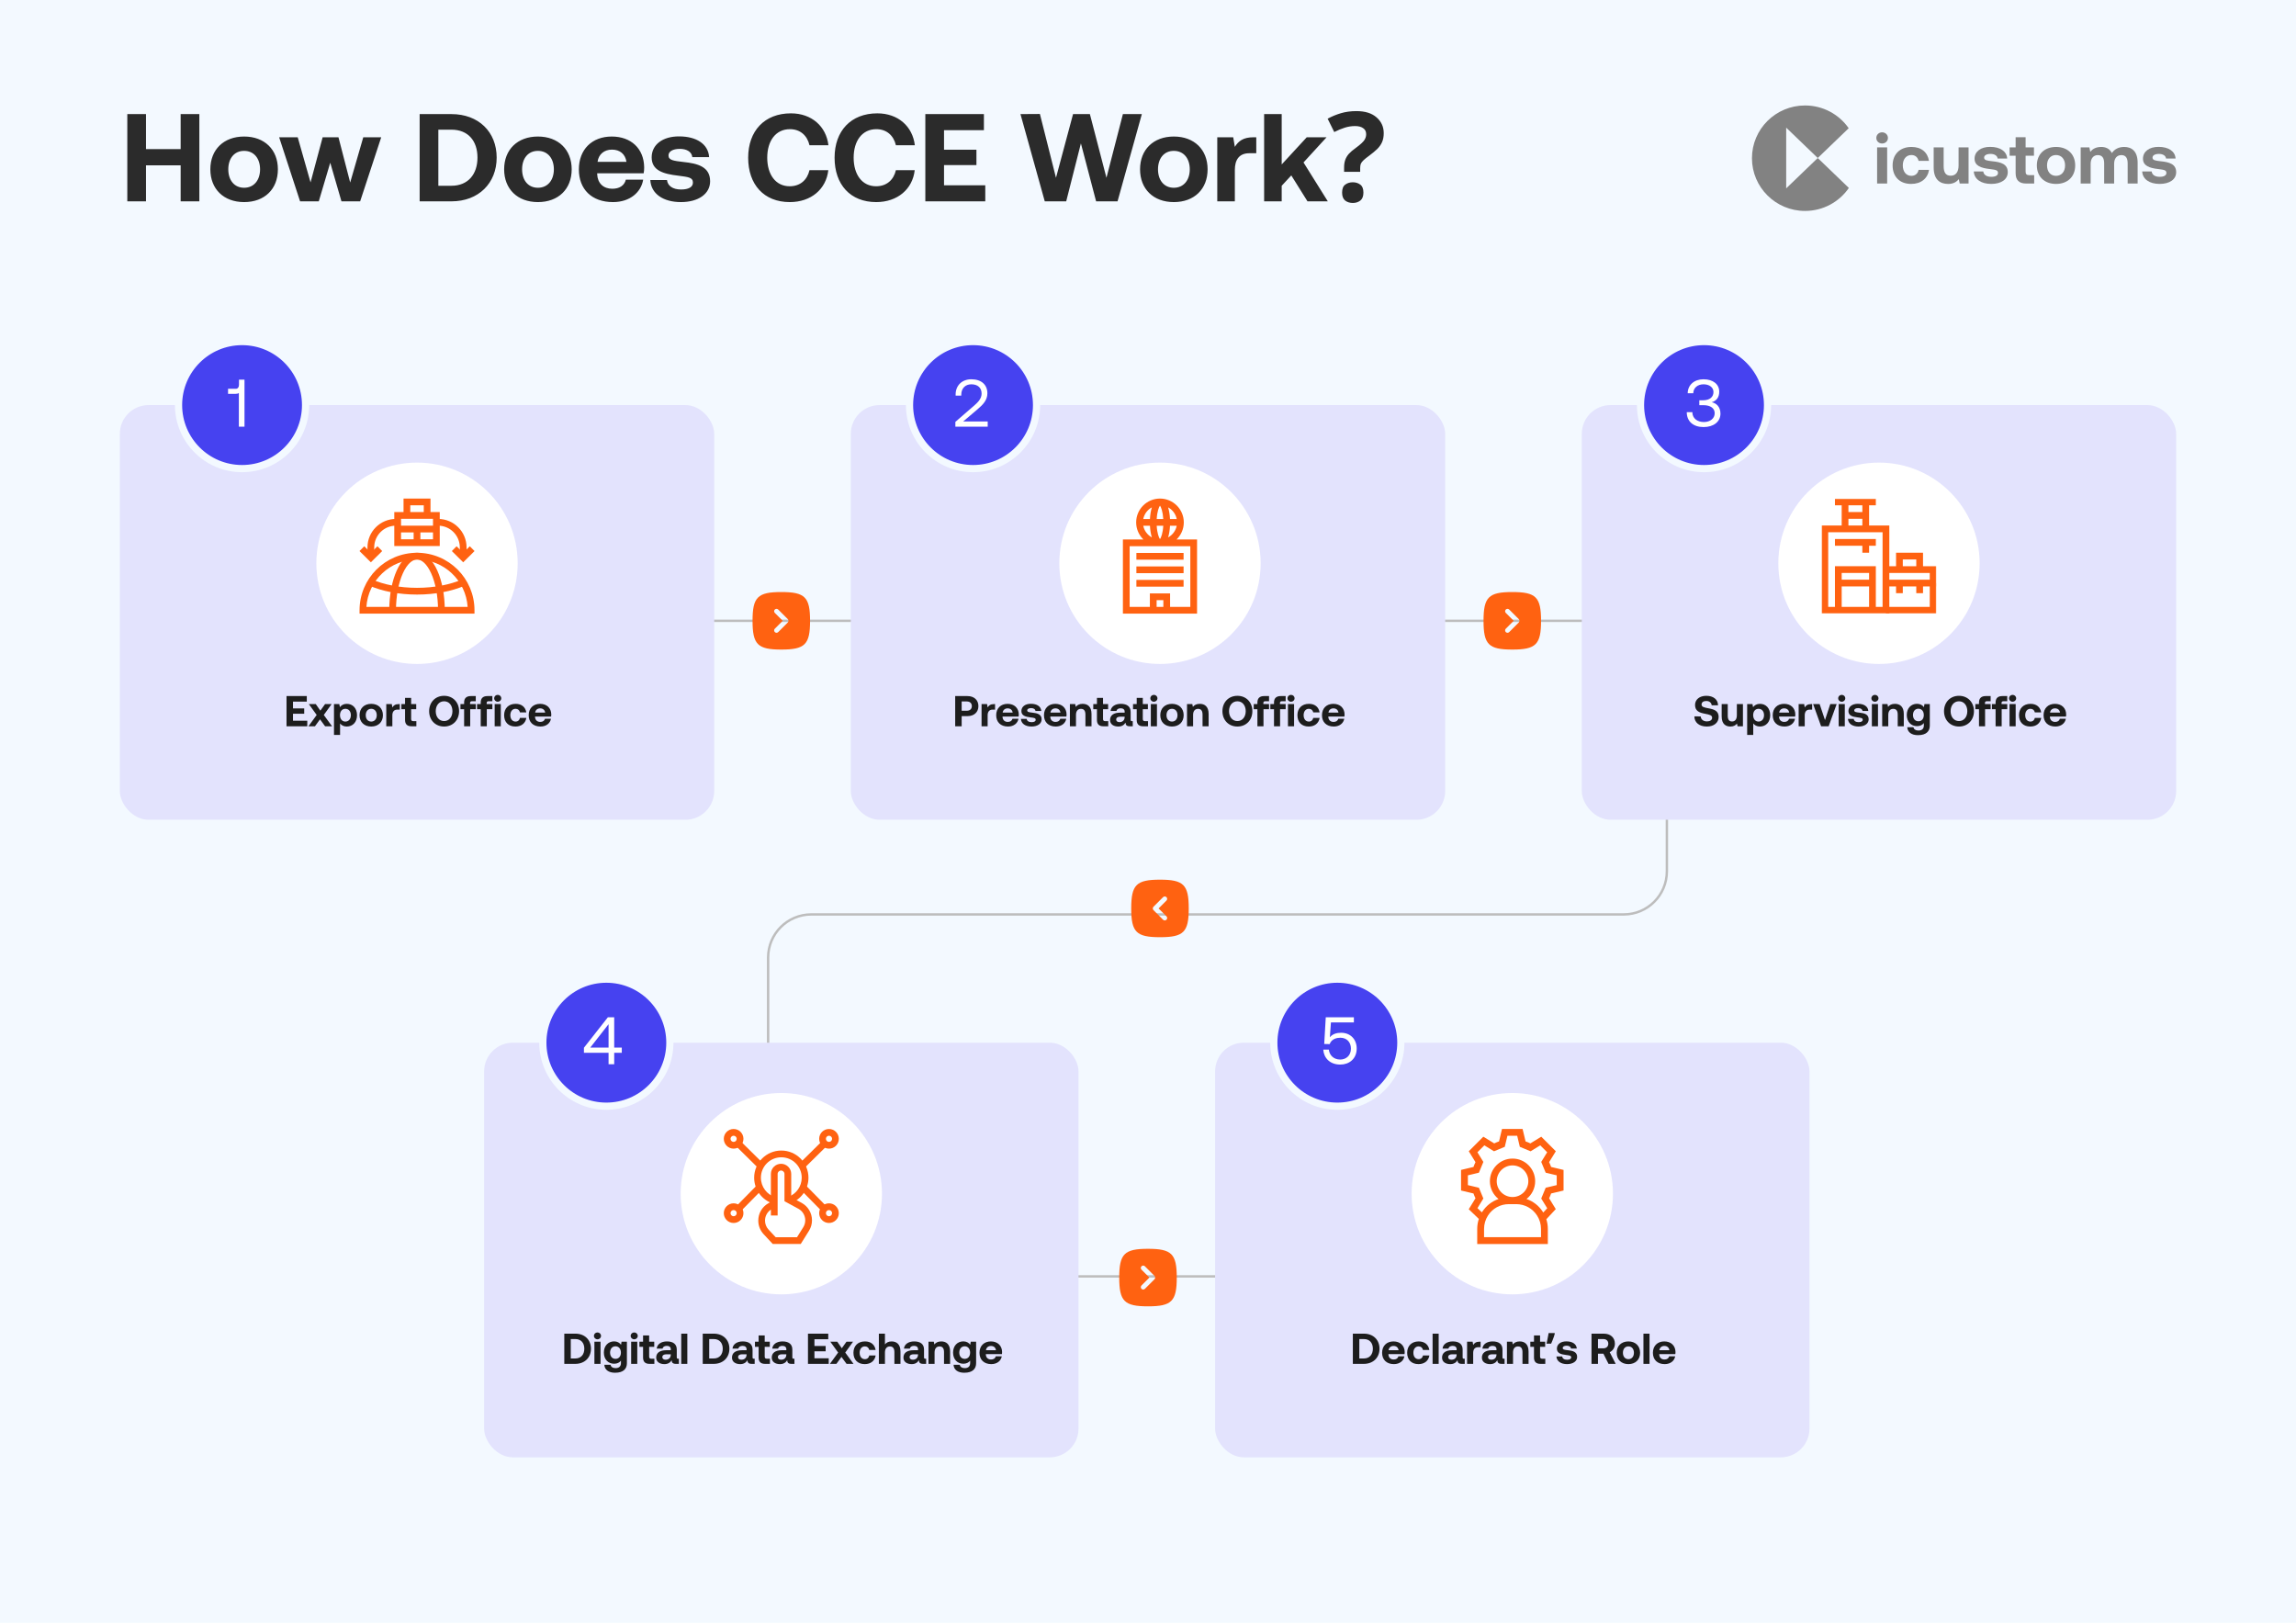 <svg xmlns="http://www.w3.org/2000/svg" width="958" height="677" viewBox="0 0 958 677" fill="none"><rect width="958" height="677" fill="#F3F9FF"></rect><path d="M252 259H677.5C687.441 259 695.5 267.059 695.5 277V363.5C695.5 373.441 687.441 381.5 677.5 381.5H338.5C328.559 381.5 320.5 389.559 320.5 399.5V514.5C320.5 524.441 328.559 532.5 338.5 532.5H628.5" stroke="#BDBDBD"></path><rect x="50" y="169" width="248" height="173" rx="12" fill="#E3E3FD"></rect><circle cx="174" cy="235" r="42" fill="white"></circle><rect x="355" y="169" width="248" height="173" rx="12" fill="#E3E3FD"></rect><circle cx="484" cy="235" r="42" fill="white"></circle><path d="M490.92 225.062C492.78 223.256 493.938 220.729 493.938 217.938C493.938 212.458 489.48 208 484 208C478.52 208 474.062 212.458 474.062 217.938C474.062 220.729 475.22 223.256 477.08 225.062H468.531V256H499.469V225.062H490.92ZM490.985 216.531H488.183C488.094 214.781 487.835 213.085 487.393 211.673C489.218 212.666 490.563 214.434 490.985 216.531ZM488.183 219.344H490.985C490.563 221.441 489.218 223.209 487.393 224.202C487.835 222.79 488.094 221.094 488.183 219.344ZM484 210.948C484.457 211.542 485.19 213.441 485.367 216.531H482.633C482.81 213.441 483.543 211.542 484 210.948ZM485.367 219.344C485.19 222.434 484.457 224.333 484 224.927C483.543 224.333 482.81 222.434 482.633 219.344H485.367ZM480.607 211.673C480.165 213.085 479.906 214.781 479.817 216.531H477.015C477.437 214.434 478.782 212.666 480.607 211.673ZM477.015 219.344H479.817C479.906 221.094 480.165 222.79 480.607 224.202C478.782 223.209 477.437 221.441 477.015 219.344ZM485.406 253.188H482.594V250.375H485.406V253.188ZM496.656 253.188H488.219V247.562H479.781V253.188H471.344V227.875H496.656V253.188Z" fill="#FF6211"></path><path d="M493.844 241.938H474.156V244.75H493.844V241.938Z" fill="#FF6211"></path><path d="M493.844 236.312H474.156V239.125H493.844V236.312Z" fill="#FF6211"></path><path d="M493.844 230.688H474.156V233.5H493.844V230.688Z" fill="#FF6211"></path><rect x="660" y="169" width="248" height="173" rx="12" fill="#E3E3FD"></rect><rect x="202" y="435" width="248" height="173" rx="12" fill="#E3E3FD"></rect><rect x="507" y="435" width="248" height="173" rx="12" fill="#E3E3FD"></rect><path d="M53.12 84V47.6H60.92V62.212H75.376V47.6H83.176V84H75.376V68.972H60.92V84H53.12ZM101.858 84.312C93.33 84.312 87.766 78.852 87.766 70.636C87.766 62.42 93.33 56.96 101.858 56.96C110.386 56.96 115.95 62.42 115.95 70.636C115.95 78.904 110.386 84.312 101.858 84.312ZM101.858 78.332C105.966 78.332 108.514 75.16 108.514 70.636C108.514 66.112 105.966 62.94 101.858 62.94C97.75 62.94 95.254 66.112 95.254 70.636C95.254 75.16 97.75 78.332 101.858 78.332ZM125.209 84L116.473 57.272H124.221L129.577 76.096L134.621 57.272H141.225L146.113 76.148L151.573 57.272H159.061L150.273 84H142.473L137.793 67.88L133.009 84H125.209ZM188.357 84H175.097V47.6H188.357C199.693 47.6 207.233 55.036 207.233 65.748C207.233 76.408 199.693 84 188.357 84ZM182.897 54.1V77.5H188.357C195.325 77.5 199.225 72.664 199.225 65.748C199.225 58.78 195.325 54.1 188.357 54.1H182.897ZM224.444 84.312C215.916 84.312 210.352 78.852 210.352 70.636C210.352 62.42 215.916 56.96 224.444 56.96C232.972 56.96 238.536 62.42 238.536 70.636C238.536 78.904 232.972 84.312 224.444 84.312ZM224.444 78.332C228.552 78.332 231.1 75.16 231.1 70.636C231.1 66.112 228.552 62.94 224.444 62.94C220.336 62.94 217.84 66.112 217.84 70.636C217.84 75.16 220.336 78.332 224.444 78.332ZM255.779 84.312C246.887 84.312 241.531 78.956 241.531 70.688C241.531 62.368 246.991 56.96 255.259 56.96C263.267 56.96 268.675 61.952 268.779 69.804C268.779 70.584 268.727 71.468 268.571 72.3H249.175V72.664C249.331 76.46 251.775 78.748 255.467 78.748C258.431 78.748 260.511 77.448 261.135 74.952H268.363C267.531 80.152 262.903 84.312 255.779 84.312ZM249.331 67.516H261.395C260.875 64.24 258.639 62.42 255.311 62.42C252.139 62.42 249.747 64.344 249.331 67.516ZM271.335 75.108H278.303C278.563 77.448 280.591 79.06 284.179 79.06C287.247 79.06 289.119 78.072 289.119 76.2C289.119 74.016 287.299 73.86 282.983 73.288C276.743 72.56 271.907 71.156 271.907 65.644C271.907 60.34 276.535 56.856 283.399 56.908C290.575 56.908 295.515 60.08 295.879 65.54H288.859C288.651 63.408 286.623 62.108 283.659 62.108C280.799 62.108 278.927 63.148 278.927 64.864C278.927 66.892 281.215 67.1 285.063 67.568C291.199 68.192 296.295 69.596 296.295 75.628C296.295 80.932 291.303 84.312 284.127 84.312C276.691 84.312 271.647 80.828 271.335 75.108ZM329.54 84.312C318.724 84.312 312.172 76.98 312.172 65.8C312.172 54.62 318.984 47.288 330.008 47.288C338.64 47.288 344.724 52.696 345.66 60.6H337.756C336.82 56.544 333.908 53.892 329.592 53.892C323.664 53.892 320.128 58.78 320.128 65.8C320.128 72.768 323.612 77.708 329.488 77.708C333.908 77.708 336.82 75.056 337.756 71H345.608C344.724 78.904 338.432 84.312 329.54 84.312ZM365.595 84.312C354.779 84.312 348.227 76.98 348.227 65.8C348.227 54.62 355.039 47.288 366.063 47.288C374.695 47.288 380.779 52.696 381.715 60.6H373.811C372.875 56.544 369.963 53.892 365.647 53.892C359.719 53.892 356.183 58.78 356.183 65.8C356.183 72.768 359.667 77.708 365.543 77.708C369.963 77.708 372.875 75.056 373.811 71H381.663C380.779 78.904 374.487 84.312 365.595 84.312ZM386.093 84V47.6H410.533V54.308H393.893V62.472H407.413V68.868H393.893V77.292H411.105V84H386.093ZM435.926 84L425.786 47.6L433.898 47.548L440.606 74.172L447.73 47.6H454.75L461.666 74.172L468.53 47.6H476.434L466.294 84H457.35L451.006 59.82L444.87 84H435.926ZM489.776 84.312C481.248 84.312 475.684 78.852 475.684 70.636C475.684 62.42 481.248 56.96 489.776 56.96C498.304 56.96 503.868 62.42 503.868 70.636C503.868 78.904 498.304 84.312 489.776 84.312ZM489.776 78.332C493.884 78.332 496.432 75.16 496.432 70.636C496.432 66.112 493.884 62.94 489.776 62.94C485.668 62.94 483.172 66.112 483.172 70.636C483.172 75.16 485.668 78.332 489.776 78.332ZM522.931 57.272H524.179V63.928H521.267C516.899 63.928 515.235 66.84 515.235 70.896V84H507.903V57.272H514.559L515.235 61.276C516.691 58.884 518.771 57.272 522.931 57.272ZM527.454 84V47.6H534.786V68.608L545.238 57.272H553.506L543.886 67.776L554.026 84H545.55L538.79 73.184L534.786 77.5V84H527.454ZM560.821 69.804C560.821 68.66 560.977 67.637 561.289 66.736C561.601 65.835 562.103 64.985 562.797 64.188C563.525 63.391 564.478 62.576 565.657 61.744C566.697 60.981 567.529 60.305 568.153 59.716C568.811 59.127 569.279 58.537 569.557 57.948C569.869 57.359 570.025 56.7 570.025 55.972C570.025 54.863 569.609 54.031 568.777 53.476C567.979 52.887 566.853 52.592 565.397 52.592C563.941 52.592 562.502 52.817 561.081 53.268C559.659 53.719 558.203 54.325 556.713 55.088L553.957 49.524C555.655 48.588 557.493 47.825 559.469 47.236C561.445 46.647 563.611 46.352 565.969 46.352C569.574 46.352 572.365 47.219 574.341 48.952C576.351 50.685 577.357 52.887 577.357 55.556C577.357 56.977 577.131 58.208 576.681 59.248C576.23 60.288 575.554 61.259 574.653 62.16C573.751 63.027 572.625 63.963 571.273 64.968C570.267 65.696 569.487 66.32 568.933 66.84C568.378 67.36 567.997 67.863 567.789 68.348C567.615 68.833 567.529 69.44 567.529 70.168V71.676H560.821V69.804ZM559.989 80.36C559.989 78.765 560.422 77.656 561.289 77.032C562.155 76.373 563.213 76.044 564.461 76.044C565.674 76.044 566.714 76.373 567.581 77.032C568.447 77.656 568.881 78.765 568.881 80.36C568.881 81.885 568.447 82.995 567.581 83.688C566.714 84.347 565.674 84.676 564.461 84.676C563.213 84.676 562.155 84.347 561.289 83.688C560.422 82.995 559.989 81.885 559.989 80.36Z" fill="#2B2B2B"></path><path d="M119.55 303V290.4H128.01V292.722H122.25V295.548H126.93V297.762H122.25V300.678H128.208V303H119.55ZM128.699 303L132.137 298.284L128.861 293.748H131.759L133.667 296.484L135.629 293.748H138.365L135.107 298.284L138.545 303H135.647L133.523 300.102L131.417 303H128.699ZM144.666 293.64C147.168 293.622 148.968 295.476 148.968 298.392C148.968 301.272 147.168 303.108 144.684 303.108C143.406 303.108 142.488 302.586 141.894 301.83V306.6H139.356V293.748H141.57L141.822 295.026C142.416 294.234 143.352 293.64 144.666 293.64ZM144.108 301.038C145.494 301.038 146.394 299.94 146.394 298.356C146.394 296.79 145.494 295.71 144.108 295.71C142.722 295.71 141.858 296.79 141.858 298.356C141.858 299.94 142.722 301.038 144.108 301.038ZM154.895 303.108C151.943 303.108 150.017 301.218 150.017 298.374C150.017 295.53 151.943 293.64 154.895 293.64C157.847 293.64 159.773 295.53 159.773 298.374C159.773 301.236 157.847 303.108 154.895 303.108ZM154.895 301.038C156.317 301.038 157.199 299.94 157.199 298.374C157.199 296.808 156.317 295.71 154.895 295.71C153.473 295.71 152.609 296.808 152.609 298.374C152.609 299.94 153.473 301.038 154.895 301.038ZM166.372 293.748H166.804V296.052H165.796C164.284 296.052 163.708 297.06 163.708 298.464V303H161.17V293.748H163.474L163.708 295.134C164.212 294.306 164.932 293.748 166.372 293.748ZM169.008 300.354V295.89H167.478V293.748H169.008V291.156H171.546V293.748H173.67V295.89H171.546V299.94C171.546 300.588 171.798 300.858 172.464 300.858H173.724V303H171.654C169.89 303 169.008 302.118 169.008 300.354ZM191.549 296.7C191.549 300.372 189.011 303.108 185.303 303.108C181.595 303.108 179.057 300.372 179.057 296.7C179.057 293.028 181.595 290.292 185.303 290.292C189.011 290.292 191.549 293.028 191.549 296.7ZM181.811 296.7C181.811 299.076 183.179 300.822 185.303 300.822C187.409 300.822 188.777 299.076 188.777 296.7C188.777 294.324 187.409 292.578 185.303 292.578C183.179 292.578 181.811 294.324 181.811 296.7ZM192.122 295.89V293.748H193.652V293.064C193.652 291.354 194.57 290.4 196.442 290.4H198.512V292.56H196.892C196.388 292.56 196.136 292.794 196.136 293.316V293.748H198.512V295.89H196.19V303H193.652V295.89H192.122ZM199.048 295.89V293.748H200.578V293.064C200.578 291.354 201.496 290.4 203.368 290.4H205.438V292.56H203.818C203.314 292.56 203.062 292.794 203.062 293.316V293.748H205.438V295.89H203.116V303H200.578V295.89H199.048ZM207.677 292.758C206.849 292.758 206.201 292.146 206.201 291.336C206.201 290.508 206.849 289.896 207.677 289.896C208.505 289.896 209.153 290.508 209.153 291.336C209.153 292.146 208.505 292.758 207.677 292.758ZM206.399 303V293.748H208.955V303H206.399ZM215.061 303.108C212.127 303.108 210.345 301.29 210.345 298.374C210.345 295.512 212.217 293.64 215.151 293.64C217.671 293.64 219.237 295.008 219.597 297.204H216.951C216.735 296.286 216.105 295.71 215.115 295.71C213.783 295.71 212.937 296.808 212.937 298.374C212.937 299.958 213.783 301.038 215.115 301.038C216.105 301.038 216.771 300.444 216.951 299.508H219.615C219.255 301.722 217.581 303.108 215.061 303.108ZM225.525 303.108C222.447 303.108 220.593 301.254 220.593 298.392C220.593 295.512 222.483 293.64 225.345 293.64C228.117 293.64 229.989 295.368 230.025 298.086C230.025 298.356 230.007 298.662 229.953 298.95H223.239V299.076C223.293 300.39 224.139 301.182 225.417 301.182C226.443 301.182 227.163 300.732 227.379 299.868H229.881C229.593 301.668 227.991 303.108 225.525 303.108ZM223.293 297.294H227.469C227.289 296.16 226.515 295.53 225.363 295.53C224.265 295.53 223.437 296.196 223.293 297.294Z" fill="#1D1D1D"></path><path d="M398.552 303V290.4H403.682C406.418 290.4 408.236 292.038 408.236 294.594C408.236 297.132 406.418 298.77 403.682 298.77H401.252V303H398.552ZM403.43 292.65H401.252V296.52H403.43C404.69 296.52 405.5 295.782 405.5 294.594C405.5 293.388 404.69 292.65 403.43 292.65ZM414.753 293.748H415.185V296.052H414.177C412.665 296.052 412.089 297.06 412.089 298.464V303H409.551V293.748H411.855L412.089 295.134C412.593 294.306 413.313 293.748 414.753 293.748ZM420.592 303.108C417.514 303.108 415.66 301.254 415.66 298.392C415.66 295.512 417.55 293.64 420.412 293.64C423.184 293.64 425.056 295.368 425.092 298.086C425.092 298.356 425.074 298.662 425.02 298.95H418.306V299.076C418.36 300.39 419.206 301.182 420.484 301.182C421.51 301.182 422.23 300.732 422.446 299.868H424.948C424.66 301.668 423.058 303.108 420.592 303.108ZM418.36 297.294H422.536C422.356 296.16 421.582 295.53 420.43 295.53C419.332 295.53 418.504 296.196 418.36 297.294ZM425.976 299.922H428.388C428.478 300.732 429.18 301.29 430.422 301.29C431.484 301.29 432.132 300.948 432.132 300.3C432.132 299.544 431.502 299.49 430.008 299.292C427.848 299.04 426.174 298.554 426.174 296.646C426.174 294.81 427.776 293.604 430.152 293.622C432.636 293.622 434.346 294.72 434.472 296.61H432.042C431.97 295.872 431.268 295.422 430.242 295.422C429.252 295.422 428.604 295.782 428.604 296.376C428.604 297.078 429.396 297.15 430.728 297.312C432.852 297.528 434.616 298.014 434.616 300.102C434.616 301.938 432.888 303.108 430.404 303.108C427.83 303.108 426.084 301.902 425.976 299.922ZM440.525 303.108C437.447 303.108 435.593 301.254 435.593 298.392C435.593 295.512 437.483 293.64 440.345 293.64C443.117 293.64 444.989 295.368 445.025 298.086C445.025 298.356 445.007 298.662 444.953 298.95H438.239V299.076C438.293 300.39 439.139 301.182 440.417 301.182C441.443 301.182 442.163 300.732 442.379 299.868H444.881C444.593 301.668 442.991 303.108 440.525 303.108ZM438.293 297.294H442.469C442.289 296.16 441.515 295.53 440.363 295.53C439.265 295.53 438.437 296.196 438.293 297.294ZM451.722 293.64C453.72 293.64 455.43 294.702 455.43 297.87V303H452.892V298.122C452.892 296.556 452.298 295.728 451.02 295.728C449.706 295.728 448.95 296.664 448.95 298.266V303H446.412V293.748H448.626L448.86 294.9C449.454 294.18 450.3 293.64 451.722 293.64ZM457.695 300.354V295.89H456.165V293.748H457.695V291.156H460.233V293.748H462.357V295.89H460.233V299.94C460.233 300.588 460.485 300.858 461.151 300.858H462.411V303H460.341C458.577 303 457.695 302.118 457.695 300.354ZM472.353 300.858H472.641V303H471.345C470.031 303 469.617 302.37 469.635 301.488C468.987 302.514 468.051 303.108 466.611 303.108C464.613 303.108 463.173 302.154 463.173 300.39C463.173 298.428 464.649 297.312 467.421 297.312H469.257V296.862C469.257 296.034 468.663 295.494 467.601 295.494C466.611 295.494 465.945 295.944 465.837 296.628H463.389C463.569 294.828 465.225 293.64 467.673 293.64C470.265 293.64 471.759 294.792 471.759 297.006V300.282C471.759 300.768 471.957 300.858 472.353 300.858ZM469.257 299.184V299.004H467.403C466.341 299.004 465.729 299.436 465.729 300.21C465.729 300.858 466.251 301.272 467.097 301.272C468.429 301.272 469.239 300.444 469.257 299.184ZM474.289 300.354V295.89H472.759V293.748H474.289V291.156H476.827V293.748H478.951V295.89H476.827V299.94C476.827 300.588 477.079 300.858 477.745 300.858H479.005V303H476.935C475.171 303 474.289 302.118 474.289 300.354ZM481.458 292.758C480.63 292.758 479.982 292.146 479.982 291.336C479.982 290.508 480.63 289.896 481.458 289.896C482.286 289.896 482.934 290.508 482.934 291.336C482.934 292.146 482.286 292.758 481.458 292.758ZM480.18 303V293.748H482.736V303H480.18ZM489.004 303.108C486.052 303.108 484.126 301.218 484.126 298.374C484.126 295.53 486.052 293.64 489.004 293.64C491.956 293.64 493.882 295.53 493.882 298.374C493.882 301.236 491.956 303.108 489.004 303.108ZM489.004 301.038C490.426 301.038 491.308 299.94 491.308 298.374C491.308 296.808 490.426 295.71 489.004 295.71C487.582 295.71 486.718 296.808 486.718 298.374C486.718 299.94 487.582 301.038 489.004 301.038ZM500.589 293.64C502.587 293.64 504.297 294.702 504.297 297.87V303H501.759V298.122C501.759 296.556 501.165 295.728 499.887 295.728C498.573 295.728 497.817 296.664 497.817 298.266V303H495.279V293.748H497.493L497.727 294.9C498.321 294.18 499.167 293.64 500.589 293.64ZM522.547 296.7C522.547 300.372 520.009 303.108 516.301 303.108C512.593 303.108 510.055 300.372 510.055 296.7C510.055 293.028 512.593 290.292 516.301 290.292C520.009 290.292 522.547 293.028 522.547 296.7ZM512.809 296.7C512.809 299.076 514.177 300.822 516.301 300.822C518.407 300.822 519.775 299.076 519.775 296.7C519.775 294.324 518.407 292.578 516.301 292.578C514.177 292.578 512.809 294.324 512.809 296.7ZM523.121 295.89V293.748H524.651V293.064C524.651 291.354 525.569 290.4 527.441 290.4H529.511V292.56H527.891C527.387 292.56 527.135 292.794 527.135 293.316V293.748H529.511V295.89H527.189V303H524.651V295.89H523.121ZM530.046 295.89V293.748H531.576V293.064C531.576 291.354 532.494 290.4 534.366 290.4H536.436V292.56H534.816C534.312 292.56 534.06 292.794 534.06 293.316V293.748H536.436V295.89H534.114V303H531.576V295.89H530.046ZM538.675 292.758C537.847 292.758 537.199 292.146 537.199 291.336C537.199 290.508 537.847 289.896 538.675 289.896C539.503 289.896 540.151 290.508 540.151 291.336C540.151 292.146 539.503 292.758 538.675 292.758ZM537.397 303V293.748H539.953V303H537.397ZM546.059 303.108C543.125 303.108 541.343 301.29 541.343 298.374C541.343 295.512 543.215 293.64 546.149 293.64C548.669 293.64 550.235 295.008 550.595 297.204H547.949C547.733 296.286 547.103 295.71 546.113 295.71C544.781 295.71 543.935 296.808 543.935 298.374C543.935 299.958 544.781 301.038 546.113 301.038C547.103 301.038 547.769 300.444 547.949 299.508H550.613C550.253 301.722 548.579 303.108 546.059 303.108ZM556.523 303.108C553.445 303.108 551.591 301.254 551.591 298.392C551.591 295.512 553.481 293.64 556.343 293.64C559.115 293.64 560.987 295.368 561.023 298.086C561.023 298.356 561.005 298.662 560.951 298.95H554.237V299.076C554.291 300.39 555.137 301.182 556.415 301.182C557.441 301.182 558.161 300.732 558.377 299.868H560.879C560.591 301.668 558.989 303.108 556.523 303.108ZM554.291 297.294H558.467C558.287 296.16 557.513 295.53 556.361 295.53C555.263 295.53 554.435 296.196 554.291 297.294Z" fill="#1D1D1D"></path><path d="M706.968 298.86L709.614 298.896C709.704 300.12 710.676 300.966 712.224 300.966C713.466 300.966 714.384 300.426 714.384 299.436C714.384 298.374 713.358 298.158 711.252 297.744C709.128 297.348 707.256 296.664 707.256 294.108C707.256 291.876 709.11 290.292 711.954 290.292C714.924 290.292 716.814 291.84 716.85 294.252H714.204C714.078 293.19 713.268 292.452 711.954 292.452C710.802 292.452 709.974 292.938 709.974 293.91C709.974 294.936 710.964 295.152 713.052 295.548C715.212 295.944 717.12 296.592 717.102 299.13C717.084 301.488 715.14 303.108 712.188 303.108C708.984 303.108 706.986 301.416 706.968 298.86ZM724.698 298.374V293.748H727.236V303H724.986L724.752 301.884C724.158 302.604 723.348 303.108 722.034 303.108C720.126 303.108 718.362 302.154 718.362 298.878V293.748H720.9V298.536C720.9 300.192 721.44 301.002 722.7 301.002C723.96 301.002 724.698 300.084 724.698 298.374ZM734.31 293.64C736.812 293.622 738.612 295.476 738.612 298.392C738.612 301.272 736.812 303.108 734.328 303.108C733.05 303.108 732.132 302.586 731.538 301.83V306.6H729V293.748H731.214L731.466 295.026C732.06 294.234 732.996 293.64 734.31 293.64ZM733.752 301.038C735.138 301.038 736.038 299.94 736.038 298.356C736.038 296.79 735.138 295.71 733.752 295.71C732.366 295.71 731.502 296.79 731.502 298.356C731.502 299.94 732.366 301.038 733.752 301.038ZM744.594 303.108C741.516 303.108 739.662 301.254 739.662 298.392C739.662 295.512 741.552 293.64 744.414 293.64C747.186 293.64 749.058 295.368 749.094 298.086C749.094 298.356 749.076 298.662 749.022 298.95H742.308V299.076C742.362 300.39 743.208 301.182 744.486 301.182C745.512 301.182 746.232 300.732 746.448 299.868H748.95C748.662 301.668 747.06 303.108 744.594 303.108ZM742.362 297.294H746.538C746.358 296.16 745.584 295.53 744.432 295.53C743.334 295.53 742.506 296.196 742.362 297.294ZM755.683 293.748H756.115V296.052H755.107C753.595 296.052 753.019 297.06 753.019 298.464V303H750.481V293.748H752.785L753.019 295.134C753.523 294.306 754.243 293.748 755.683 293.748ZM759.854 303L756.524 293.748H759.242L761.474 300.408L763.67 293.748H766.334L763.004 303H759.854ZM768.458 292.758C767.63 292.758 766.982 292.146 766.982 291.336C766.982 290.508 767.63 289.896 768.458 289.896C769.286 289.896 769.934 290.508 769.934 291.336C769.934 292.146 769.286 292.758 768.458 292.758ZM767.18 303V293.748H769.736V303H767.18ZM771.054 299.922H773.466C773.556 300.732 774.258 301.29 775.5 301.29C776.562 301.29 777.21 300.948 777.21 300.3C777.21 299.544 776.58 299.49 775.086 299.292C772.926 299.04 771.252 298.554 771.252 296.646C771.252 294.81 772.854 293.604 775.23 293.622C777.714 293.622 779.424 294.72 779.55 296.61H777.12C777.048 295.872 776.346 295.422 775.32 295.422C774.33 295.422 773.682 295.782 773.682 296.376C773.682 297.078 774.474 297.15 775.806 297.312C777.93 297.528 779.694 298.014 779.694 300.102C779.694 301.938 777.966 303.108 775.482 303.108C772.908 303.108 771.162 301.902 771.054 299.922ZM782.309 292.758C781.481 292.758 780.833 292.146 780.833 291.336C780.833 290.508 781.481 289.896 782.309 289.896C783.137 289.896 783.785 290.508 783.785 291.336C783.785 292.146 783.137 292.758 782.309 292.758ZM781.031 303V293.748H783.587V303H781.031ZM790.648 293.64C792.646 293.64 794.356 294.702 794.356 297.87V303H791.818V298.122C791.818 296.556 791.224 295.728 789.946 295.728C788.632 295.728 787.876 296.664 787.876 298.266V303H785.338V293.748H787.552L787.786 294.9C788.38 294.18 789.226 293.64 790.648 293.64ZM802.759 295.026L802.975 293.748H805.207V302.73C805.207 305.016 803.803 306.708 800.257 306.708C797.683 306.708 795.919 305.538 795.793 303.396H798.349C798.583 304.278 799.285 304.782 800.455 304.782C801.877 304.782 802.723 304.08 802.723 302.64V301.668C802.111 302.442 801.193 302.946 799.897 302.946C797.413 302.964 795.595 301.146 795.595 298.284C795.595 295.458 797.413 293.622 799.879 293.622C801.211 293.622 802.147 294.216 802.759 295.026ZM800.455 300.912C801.841 300.912 802.705 299.85 802.705 298.32C802.705 296.772 801.841 295.674 800.455 295.674C799.069 295.674 798.187 296.754 798.187 298.302C798.187 299.85 799.069 300.912 800.455 300.912ZM823.628 296.7C823.628 300.372 821.09 303.108 817.382 303.108C813.674 303.108 811.136 300.372 811.136 296.7C811.136 293.028 813.674 290.292 817.382 290.292C821.09 290.292 823.628 293.028 823.628 296.7ZM813.89 296.7C813.89 299.076 815.258 300.822 817.382 300.822C819.488 300.822 820.856 299.076 820.856 296.7C820.856 294.324 819.488 292.578 817.382 292.578C815.258 292.578 813.89 294.324 813.89 296.7ZM824.201 295.89V293.748H825.731V293.064C825.731 291.354 826.649 290.4 828.521 290.4H830.591V292.56H828.971C828.467 292.56 828.215 292.794 828.215 293.316V293.748H830.591V295.89H828.269V303H825.731V295.89H824.201ZM831.126 295.89V293.748H832.656V293.064C832.656 291.354 833.574 290.4 835.446 290.4H837.516V292.56H835.896C835.392 292.56 835.14 292.794 835.14 293.316V293.748H837.516V295.89H835.194V303H832.656V295.89H831.126ZM839.755 292.758C838.927 292.758 838.279 292.146 838.279 291.336C838.279 290.508 838.927 289.896 839.755 289.896C840.583 289.896 841.231 290.508 841.231 291.336C841.231 292.146 840.583 292.758 839.755 292.758ZM838.477 303V293.748H841.033V303H838.477ZM847.139 303.108C844.205 303.108 842.423 301.29 842.423 298.374C842.423 295.512 844.295 293.64 847.229 293.64C849.749 293.64 851.315 295.008 851.675 297.204H849.029C848.813 296.286 848.183 295.71 847.193 295.71C845.861 295.71 845.015 296.808 845.015 298.374C845.015 299.958 845.861 301.038 847.193 301.038C848.183 301.038 848.849 300.444 849.029 299.508H851.693C851.333 301.722 849.659 303.108 847.139 303.108ZM857.603 303.108C854.525 303.108 852.671 301.254 852.671 298.392C852.671 295.512 854.561 293.64 857.423 293.64C860.195 293.64 862.067 295.368 862.103 298.086C862.103 298.356 862.085 298.662 862.031 298.95H855.317V299.076C855.371 300.39 856.217 301.182 857.495 301.182C858.521 301.182 859.241 300.732 859.457 299.868H861.959C861.671 301.668 860.069 303.108 857.603 303.108ZM855.371 297.294H859.547C859.367 296.16 858.593 295.53 857.441 295.53C856.343 295.53 855.515 296.196 855.371 297.294Z" fill="#1D1D1D"></path><path d="M240.043 569H235.453V556.4H240.043C243.967 556.4 246.577 558.974 246.577 562.682C246.577 566.372 243.967 569 240.043 569ZM238.153 558.65V566.75H240.043C242.455 566.75 243.805 565.076 243.805 562.682C243.805 560.27 242.455 558.65 240.043 558.65H238.153ZM249.295 558.758C248.467 558.758 247.819 558.146 247.819 557.336C247.819 556.508 248.467 555.896 249.295 555.896C250.123 555.896 250.771 556.508 250.771 557.336C250.771 558.146 250.123 558.758 249.295 558.758ZM248.017 569V559.748H250.573V569H248.017ZM259.127 561.026L259.343 559.748H261.575V568.73C261.575 571.016 260.171 572.708 256.625 572.708C254.051 572.708 252.287 571.538 252.161 569.396H254.717C254.951 570.278 255.653 570.782 256.823 570.782C258.245 570.782 259.091 570.08 259.091 568.64V567.668C258.479 568.442 257.561 568.946 256.265 568.946C253.781 568.964 251.963 567.146 251.963 564.284C251.963 561.458 253.781 559.622 256.247 559.622C257.579 559.622 258.515 560.216 259.127 561.026ZM256.823 566.912C258.209 566.912 259.073 565.85 259.073 564.32C259.073 562.772 258.209 561.674 256.823 561.674C255.437 561.674 254.555 562.754 254.555 564.302C254.555 565.85 255.437 566.912 256.823 566.912ZM264.623 558.758C263.795 558.758 263.147 558.146 263.147 557.336C263.147 556.508 263.795 555.896 264.623 555.896C265.451 555.896 266.099 556.508 266.099 557.336C266.099 558.146 265.451 558.758 264.623 558.758ZM263.345 569V559.748H265.901V569H263.345ZM268.318 566.354V561.89H266.788V559.748H268.318V557.156H270.856V559.748H272.98V561.89H270.856V565.94C270.856 566.588 271.108 566.858 271.774 566.858H273.034V569H270.964C269.2 569 268.318 568.118 268.318 566.354ZM282.975 566.858H283.263V569H281.967C280.653 569 280.239 568.37 280.257 567.488C279.609 568.514 278.673 569.108 277.233 569.108C275.235 569.108 273.795 568.154 273.795 566.39C273.795 564.428 275.271 563.312 278.043 563.312H279.879V562.862C279.879 562.034 279.285 561.494 278.223 561.494C277.233 561.494 276.567 561.944 276.459 562.628H274.011C274.191 560.828 275.847 559.64 278.295 559.64C280.887 559.64 282.381 560.792 282.381 563.006V566.282C282.381 566.768 282.579 566.858 282.975 566.858ZM279.879 565.184V565.004H278.025C276.963 565.004 276.351 565.436 276.351 566.21C276.351 566.858 276.873 567.272 277.719 567.272C279.051 567.272 279.861 566.444 279.879 565.184ZM284.245 569V556.4H286.783V569H284.245ZM297.805 569H293.215V556.4H297.805C301.729 556.4 304.339 558.974 304.339 562.682C304.339 566.372 301.729 569 297.805 569ZM295.915 558.65V566.75H297.805C300.217 566.75 301.567 565.076 301.567 562.682C301.567 560.27 300.217 558.65 297.805 558.65H295.915ZM314.598 566.858H314.886V569H313.59C312.276 569 311.862 568.37 311.88 567.488C311.232 568.514 310.296 569.108 308.856 569.108C306.858 569.108 305.418 568.154 305.418 566.39C305.418 564.428 306.894 563.312 309.666 563.312H311.502V562.862C311.502 562.034 310.908 561.494 309.846 561.494C308.856 561.494 308.19 561.944 308.082 562.628H305.634C305.814 560.828 307.47 559.64 309.918 559.64C312.51 559.64 314.004 560.792 314.004 563.006V566.282C314.004 566.768 314.202 566.858 314.598 566.858ZM311.502 565.184V565.004H309.648C308.586 565.004 307.974 565.436 307.974 566.21C307.974 566.858 308.496 567.272 309.342 567.272C310.674 567.272 311.484 566.444 311.502 565.184ZM316.534 566.354V561.89H315.004V559.748H316.534V557.156H319.072V559.748H321.196V561.89H319.072V565.94C319.072 566.588 319.324 566.858 319.99 566.858H321.25V569H319.18C317.416 569 316.534 568.118 316.534 566.354ZM331.192 566.858H331.48V569H330.184C328.87 569 328.456 568.37 328.474 567.488C327.826 568.514 326.89 569.108 325.45 569.108C323.452 569.108 322.012 568.154 322.012 566.39C322.012 564.428 323.488 563.312 326.26 563.312H328.096V562.862C328.096 562.034 327.502 561.494 326.44 561.494C325.45 561.494 324.784 561.944 324.676 562.628H322.228C322.408 560.828 324.064 559.64 326.512 559.64C329.104 559.64 330.598 560.792 330.598 563.006V566.282C330.598 566.768 330.796 566.858 331.192 566.858ZM328.096 565.184V565.004H326.242C325.18 565.004 324.568 565.436 324.568 566.21C324.568 566.858 325.09 567.272 325.936 567.272C327.268 567.272 328.078 566.444 328.096 565.184ZM337.125 569V556.4H345.585V558.722H339.825V561.548H344.505V563.762H339.825V566.678H345.783V569H337.125ZM346.274 569L349.712 564.284L346.436 559.748H349.334L351.242 562.484L353.204 559.748H355.94L352.682 564.284L356.12 569H353.222L351.098 566.102L348.992 569H346.274ZM360.812 569.108C357.878 569.108 356.096 567.29 356.096 564.374C356.096 561.512 357.968 559.64 360.902 559.64C363.422 559.64 364.988 561.008 365.348 563.204H362.702C362.486 562.286 361.856 561.71 360.866 561.71C359.534 561.71 358.688 562.808 358.688 564.374C358.688 565.958 359.534 567.038 360.866 567.038C361.856 567.038 362.522 566.444 362.702 565.508H365.366C365.006 567.722 363.332 569.108 360.812 569.108ZM371.978 559.64C374.03 559.64 375.722 560.738 375.722 563.87V569H373.184V564.086C373.184 562.574 372.572 561.728 371.312 561.728C370.016 561.728 369.242 562.664 369.242 564.248V569H366.704V556.4H369.242V560.882C369.836 560.162 370.664 559.64 371.978 559.64ZM386.141 566.858H386.429V569H385.133C383.819 569 383.405 568.37 383.423 567.488C382.775 568.514 381.839 569.108 380.399 569.108C378.401 569.108 376.961 568.154 376.961 566.39C376.961 564.428 378.437 563.312 381.209 563.312H383.045V562.862C383.045 562.034 382.451 561.494 381.389 561.494C380.399 561.494 379.733 561.944 379.625 562.628H377.177C377.357 560.828 379.013 559.64 381.461 559.64C384.053 559.64 385.547 560.792 385.547 563.006V566.282C385.547 566.768 385.745 566.858 386.141 566.858ZM383.045 565.184V565.004H381.191C380.129 565.004 379.517 565.436 379.517 566.21C379.517 566.858 380.039 567.272 380.885 567.272C382.217 567.272 383.027 566.444 383.045 565.184ZM392.721 559.64C394.719 559.64 396.429 560.702 396.429 563.87V569H393.891V564.122C393.891 562.556 393.297 561.728 392.019 561.728C390.705 561.728 389.949 562.664 389.949 564.266V569H387.411V559.748H389.625L389.859 560.9C390.453 560.18 391.299 559.64 392.721 559.64ZM404.832 561.026L405.048 559.748H407.28V568.73C407.28 571.016 405.876 572.708 402.33 572.708C399.756 572.708 397.992 571.538 397.866 569.396H400.422C400.656 570.278 401.358 570.782 402.528 570.782C403.95 570.782 404.796 570.08 404.796 568.64V567.668C404.184 568.442 403.266 568.946 401.97 568.946C399.486 568.964 397.668 567.146 397.668 564.284C397.668 561.458 399.486 559.622 401.952 559.622C403.284 559.622 404.22 560.216 404.832 561.026ZM402.528 566.912C403.914 566.912 404.778 565.85 404.778 564.32C404.778 562.772 403.914 561.674 402.528 561.674C401.142 561.674 400.26 562.754 400.26 564.302C400.26 565.85 401.142 566.912 402.528 566.912ZM413.622 569.108C410.544 569.108 408.69 567.254 408.69 564.392C408.69 561.512 410.58 559.64 413.442 559.64C416.214 559.64 418.086 561.368 418.122 564.086C418.122 564.356 418.104 564.662 418.05 564.95H411.336V565.076C411.39 566.39 412.236 567.182 413.514 567.182C414.54 567.182 415.26 566.732 415.476 565.868H417.978C417.69 567.668 416.088 569.108 413.622 569.108ZM411.39 563.294H415.566C415.386 562.16 414.612 561.53 413.46 561.53C412.362 561.53 411.534 562.196 411.39 563.294Z" fill="#1D1D1D"></path><path d="M569.064 569H564.474V556.4H569.064C572.988 556.4 575.598 558.974 575.598 562.682C575.598 566.372 572.988 569 569.064 569ZM567.174 558.65V566.75H569.064C571.476 566.75 572.826 565.076 572.826 562.682C572.826 560.27 571.476 558.65 569.064 558.65H567.174ZM581.609 569.108C578.531 569.108 576.677 567.254 576.677 564.392C576.677 561.512 578.567 559.64 581.429 559.64C584.201 559.64 586.073 561.368 586.109 564.086C586.109 564.356 586.091 564.662 586.037 564.95H579.323V565.076C579.377 566.39 580.223 567.182 581.501 567.182C582.527 567.182 583.247 566.732 583.463 565.868H585.965C585.677 567.668 584.075 569.108 581.609 569.108ZM579.377 563.294H583.553C583.373 562.16 582.599 561.53 581.447 561.53C580.349 561.53 579.521 562.196 579.377 563.294ZM591.852 569.108C588.918 569.108 587.136 567.29 587.136 564.374C587.136 561.512 589.008 559.64 591.942 559.64C594.462 559.64 596.028 561.008 596.388 563.204H593.742C593.526 562.286 592.896 561.71 591.906 561.71C590.574 561.71 589.728 562.808 589.728 564.374C589.728 565.958 590.574 567.038 591.906 567.038C592.896 567.038 593.562 566.444 593.742 565.508H596.406C596.046 567.722 594.372 569.108 591.852 569.108ZM597.744 569V556.4H600.282V569H597.744ZM610.871 566.858H611.159V569H609.863C608.549 569 608.135 568.37 608.153 567.488C607.505 568.514 606.569 569.108 605.129 569.108C603.131 569.108 601.691 568.154 601.691 566.39C601.691 564.428 603.167 563.312 605.939 563.312H607.775V562.862C607.775 562.034 607.181 561.494 606.119 561.494C605.129 561.494 604.463 561.944 604.355 562.628H601.907C602.087 560.828 603.743 559.64 606.191 559.64C608.783 559.64 610.277 560.792 610.277 563.006V566.282C610.277 566.768 610.475 566.858 610.871 566.858ZM607.775 565.184V565.004H605.921C604.859 565.004 604.247 565.436 604.247 566.21C604.247 566.858 604.769 567.272 605.615 567.272C606.947 567.272 607.757 566.444 607.775 565.184ZM617.343 559.748H617.775V562.052H616.767C615.255 562.052 614.679 563.06 614.679 564.464V569H612.141V559.748H614.445L614.679 561.134C615.183 560.306 615.903 559.748 617.343 559.748ZM627.5 566.858H627.788V569H626.492C625.178 569 624.764 568.37 624.782 567.488C624.134 568.514 623.198 569.108 621.758 569.108C619.76 569.108 618.32 568.154 618.32 566.39C618.32 564.428 619.796 563.312 622.568 563.312H624.404V562.862C624.404 562.034 623.81 561.494 622.748 561.494C621.758 561.494 621.092 561.944 620.984 562.628H618.536C618.716 560.828 620.372 559.64 622.82 559.64C625.412 559.64 626.906 560.792 626.906 563.006V566.282C626.906 566.768 627.104 566.858 627.5 566.858ZM624.404 565.184V565.004H622.55C621.488 565.004 620.876 565.436 620.876 566.21C620.876 566.858 621.398 567.272 622.244 567.272C623.576 567.272 624.386 566.444 624.404 565.184ZM634.08 559.64C636.078 559.64 637.788 560.702 637.788 563.87V569H635.25V564.122C635.25 562.556 634.656 561.728 633.378 561.728C632.064 561.728 631.308 562.664 631.308 564.266V569H628.77V559.748H630.984L631.218 560.9C631.812 560.18 632.658 559.64 634.08 559.64ZM640.053 566.354V561.89H638.523V559.748H640.053V557.156H642.591V559.748H644.715V561.89H642.591V565.94C642.591 566.588 642.843 566.858 643.509 566.858H644.769V569H642.699C640.935 569 640.053 568.118 640.053 566.354ZM648.752 556.346C648.644 556.766 648.506 557.222 648.338 557.714C648.17 558.194 647.99 558.68 647.798 559.172C647.606 559.652 647.408 560.114 647.204 560.558H645.278C645.362 560.198 645.446 559.826 645.53 559.442C645.614 559.058 645.692 558.674 645.764 558.29C645.848 557.894 645.92 557.516 645.98 557.156C646.052 556.796 646.112 556.46 646.16 556.148H648.626L648.752 556.346ZM649.414 565.922H651.826C651.916 566.732 652.618 567.29 653.86 567.29C654.922 567.29 655.57 566.948 655.57 566.3C655.57 565.544 654.94 565.49 653.446 565.292C651.286 565.04 649.612 564.554 649.612 562.646C649.612 560.81 651.214 559.604 653.59 559.622C656.074 559.622 657.784 560.72 657.91 562.61H655.48C655.408 561.872 654.706 561.422 653.68 561.422C652.69 561.422 652.042 561.782 652.042 562.376C652.042 563.078 652.834 563.15 654.166 563.312C656.29 563.528 658.054 564.014 658.054 566.102C658.054 567.938 656.326 569.108 653.842 569.108C651.268 569.108 649.522 567.902 649.414 565.922ZM664.054 569V556.4H669.184C671.956 556.4 673.81 558.038 673.81 560.594C673.81 562.214 672.964 563.51 671.65 564.14L674.134 569H671.146L669.022 564.77H666.754V569H664.054ZM668.968 558.65H666.754V562.52H668.968C670.246 562.52 671.056 561.764 671.056 560.594C671.056 559.406 670.246 558.65 668.968 558.65ZM679.448 569.108C676.496 569.108 674.57 567.218 674.57 564.374C674.57 561.53 676.496 559.64 679.448 559.64C682.4 559.64 684.326 561.53 684.326 564.374C684.326 567.236 682.4 569.108 679.448 569.108ZM679.448 567.038C680.87 567.038 681.752 565.94 681.752 564.374C681.752 562.808 680.87 561.71 679.448 561.71C678.026 561.71 677.162 562.808 677.162 564.374C677.162 565.94 678.026 567.038 679.448 567.038ZM685.723 569V556.4H688.261V569H685.723ZM694.601 569.108C691.523 569.108 689.669 567.254 689.669 564.392C689.669 561.512 691.559 559.64 694.421 559.64C697.193 559.64 699.065 561.368 699.101 564.086C699.101 564.356 699.083 564.662 699.029 564.95H692.315V565.076C692.369 566.39 693.215 567.182 694.493 567.182C695.519 567.182 696.239 566.732 696.455 565.868H698.957C698.669 567.668 697.067 569.108 694.601 569.108ZM692.369 563.294H696.545C696.365 562.16 695.591 561.53 694.439 561.53C693.341 561.53 692.513 562.196 692.369 563.294Z" fill="#1D1D1D"></path><g clip-path="url(#clip0_14610_4632)"><path d="M173.998 230.617C177.705 230.617 180.594 233.882 182.476 238.056C184.417 242.361 185.581 248.21 185.581 254.595H182.769C182.769 248.514 181.655 243.077 179.913 239.212C178.111 235.217 175.912 233.429 173.998 233.429C172.084 233.429 169.884 235.217 168.083 239.212C166.341 243.077 165.226 248.514 165.226 254.595H162.414C162.414 248.21 163.578 242.361 165.519 238.056C167.401 233.882 170.291 230.617 173.998 230.617Z" fill="#FF6211"></path><path d="M182.077 219.309V222.121H165.922V219.309H182.077Z" fill="#FF6211"></path><path d="M179.624 208.004V215.035H176.812V210.816H171.187V215.035H168.375V208.004H179.624Z" fill="#FF6211"></path><path d="M175.406 220.715V226.396H172.594V220.715H175.406Z" fill="#FF6211"></path><path d="M193.947 244.317C188.563 246.66 181.585 248.053 174.001 248.053C166.417 248.053 159.439 246.66 154.055 244.317L155.177 241.738C160.15 243.902 166.736 245.241 174.001 245.241C181.267 245.241 187.852 243.902 192.825 241.738L193.947 244.317Z" fill="#FF6211"></path><path d="M174.001 230.617C187.243 230.617 197.978 241.352 197.978 254.595V256.001H150.023V254.595C150.023 241.352 160.759 230.617 174.001 230.617ZM174.001 233.429C162.784 233.429 153.605 242.155 152.882 253.189H195.12C194.396 242.155 185.218 233.429 174.001 233.429Z" fill="#FF6211"></path><path d="M183.483 213.629V227.804H164.516V213.629H183.483ZM167.328 224.992H180.671V216.441H167.328V224.992Z" fill="#FF6211"></path><path d="M153.328 228.378C153.328 221.816 158.648 216.496 165.21 216.496H165.92V219.308H165.21C160.201 219.308 156.14 223.369 156.14 228.378V232.611H153.328V228.378Z" fill="#FF6211"></path><path d="M159.472 229.9L154.736 234.593L150 229.9L151.98 227.902L154.736 230.634L157.492 227.902L159.472 229.9Z" fill="#FF6211"></path><path d="M191.858 228.378C191.858 223.369 187.798 219.308 182.789 219.308H182.078V216.496H182.789C189.351 216.496 194.67 221.816 194.67 228.378V232.611H191.858V228.378Z" fill="#FF6211"></path><path d="M198.003 229.9L193.267 234.593L188.531 229.9L190.511 227.902L193.267 230.634L196.024 227.902L198.003 229.9Z" fill="#FF6211"></path></g><g clip-path="url(#clip1_14610_4632)"><path d="M771.366 53.495C767.369 47.758 760.698 44 753.144 44C740.913 44 731 53.849 731 66C731 78.151 740.913 88 753.144 88C760.74 88 767.443 84.2 771.431 78.41L758.449 65.921L771.364 53.495H771.366ZM745.284 78.588V53.252L758.449 65.919L745.284 78.586V78.588Z" fill="#828282"></path><path d="M787.412 61.484H783.219V76.562H787.412V61.484Z" fill="#828282"></path><path d="M785.312 55.203C783.954 55.203 782.891 56.201 782.891 57.549C782.891 58.897 783.954 59.867 785.312 59.867C786.671 59.867 787.734 58.869 787.734 57.549C787.734 56.229 786.671 55.203 785.312 55.203Z" fill="#828282"></path><path d="M797.512 73.362C795.328 73.362 793.939 71.602 793.939 69.02C793.939 66.439 795.326 64.679 797.512 64.679C799.137 64.679 800.17 65.617 800.524 67.113H804.864C804.274 63.535 801.705 61.305 797.571 61.305C792.758 61.305 789.688 64.355 789.688 69.019C789.688 73.683 792.61 76.733 797.424 76.733C801.557 76.733 804.302 74.475 804.894 70.867H800.524C800.228 72.393 799.137 73.361 797.512 73.361V73.362Z" fill="#828282"></path><path d="M817.214 69.022C817.214 71.808 816.004 73.305 813.936 73.305C811.869 73.305 810.983 71.984 810.983 69.287V61.484H806.82V69.844C806.82 75.183 809.713 76.738 812.843 76.738C814.999 76.738 816.328 75.916 817.302 74.744L817.687 76.562H821.377V61.484H817.214V69.022Z" fill="#828282"></path><path d="M831.354 67.288C829.169 67.024 827.869 66.906 827.869 65.762C827.869 64.794 828.932 64.208 830.556 64.208C832.181 64.208 833.391 64.942 833.509 66.144H837.495C837.288 63.064 834.484 61.274 830.409 61.274C826.512 61.244 823.885 63.21 823.885 66.202C823.885 69.194 826.631 70.104 830.174 70.514C832.624 70.836 833.658 70.924 833.658 72.156C833.658 73.212 832.595 73.77 830.854 73.77C828.817 73.77 827.665 72.86 827.518 71.54H823.562C823.74 74.766 826.604 76.732 830.826 76.732C835.047 76.732 837.735 74.826 837.735 71.834C837.735 68.432 834.842 67.64 831.357 67.288H831.354Z" fill="#828282"></path><path d="M845.181 71.576V64.976H848.666V61.486H845.181V57.262H841.018V61.486H838.508V64.976H841.018V72.25C841.018 75.124 842.465 76.562 845.358 76.562H848.754V73.072H846.687C845.594 73.072 845.181 72.632 845.181 71.576Z" fill="#828282"></path><path d="M857.869 61.305C853.028 61.305 849.867 64.385 849.867 69.019C849.867 73.653 853.026 76.733 857.869 76.733C862.712 76.733 865.871 73.683 865.871 69.019C865.871 64.355 862.712 61.305 857.869 61.305ZM857.869 73.361C855.536 73.361 854.119 71.571 854.119 69.019C854.119 66.467 855.536 64.677 857.869 64.677C860.202 64.677 861.648 66.467 861.648 69.019C861.648 71.571 860.2 73.361 857.869 73.361Z" fill="#828282"></path><path d="M886.316 61.306C884.013 61.306 882.241 62.245 881.179 63.858C880.234 61.952 878.491 61.276 876.631 61.306C874.417 61.336 873.088 62.186 872.172 63.36L871.788 61.482H868.156V76.56H872.319V68.346C872.319 66.088 873.501 64.709 875.301 64.709C877.101 64.709 877.958 65.882 877.958 68.141V76.559H882.121V68.317C882.121 66.028 883.331 64.709 885.133 64.709C886.934 64.709 887.76 65.882 887.76 68.141V76.559H891.923V67.905C891.923 63.065 889.443 61.305 886.312 61.305L886.316 61.306Z" fill="#828282"></path><path d="M901.619 67.288C899.435 67.024 898.135 66.906 898.135 65.762C898.135 64.794 899.198 64.208 900.822 64.208C902.447 64.208 903.656 64.942 903.775 66.144H907.761C907.554 63.064 904.749 61.274 900.675 61.274C896.778 61.244 894.151 63.21 894.151 66.202C894.151 69.194 896.896 70.104 900.439 70.514C902.889 70.836 903.924 70.924 903.924 72.156C903.924 73.212 902.861 73.77 901.12 73.77C899.082 73.77 897.931 72.86 897.784 71.54H893.828C894.005 74.766 896.87 76.732 901.091 76.732C905.313 76.732 908 74.826 908 71.834C908 68.432 905.107 67.64 901.623 67.288H901.619Z" fill="#828282"></path></g><circle cx="101" cy="169" r="26.5" fill="#4642F0" stroke="#F3F9FF" stroke-width="3"></circle><circle cx="406" cy="169" r="26.5" fill="#4642F0" stroke="#F3F9FF" stroke-width="3"></circle><circle cx="711" cy="169" r="26.5" fill="#4642F0" stroke="#F3F9FF" stroke-width="3"></circle><circle cx="253" cy="435" r="26.5" fill="#4642F0" stroke="#F3F9FF" stroke-width="3"></circle><circle cx="558" cy="435" r="26.5" fill="#4642F0" stroke="#F3F9FF" stroke-width="3"></circle><path d="M99.719 160.528V158.4H102.015V178H99.663V163.944C99.383 164.196 98.935 164.308 98.319 164.308H95.155V162.208H98.347C99.271 162.208 99.719 161.508 99.719 160.528Z" fill="white"></path><path d="M398.624 178V176.012L406.24 169.404C408.06 167.836 409.572 166.324 409.572 164.196C409.572 161.732 407.892 160.332 405.288 160.332C402.768 160.332 401.088 162.012 401.088 164.7V165.064H398.736V164.56C398.736 160.864 401.34 158.232 405.288 158.232C409.516 158.232 411.98 160.556 411.98 164.084C411.98 167.024 410.076 168.872 407.752 170.86L401.872 175.844H412.12V178H398.624Z" fill="white"></path><path d="M714.188 167.808C715.98 168.144 717.856 169.572 717.856 172.568C717.856 175.9 715.056 178.168 710.8 178.168C706.544 178.168 703.8 175.844 703.8 171.952H706.124C706.152 174.528 708.168 176.068 710.94 176.068C713.488 176.068 715.448 174.64 715.448 172.4C715.448 170.356 713.768 169.04 710.716 169.04H709.036V166.996H710.576C713.488 166.996 714.944 165.54 714.944 163.552C714.944 161.564 713.152 160.332 710.8 160.332C708.336 160.332 706.544 161.816 706.516 164.056H704.192C704.22 160.612 706.908 158.232 710.772 158.232C714.804 158.232 717.352 160.332 717.352 163.412C717.352 165.876 716.064 167.304 714.188 167.808Z" fill="white"></path><path d="M243.647 439.212V437.112L253.643 424.4H256.275V437.056H259.439V439.212H256.275V444H253.923V439.212H243.647ZM253.923 427.284L246.279 437.056H253.923V427.284Z" fill="white"></path><path d="M559.583 430.868C563.419 430.868 566.079 433.556 566.079 437.448C566.079 441.788 562.887 444.14 559.219 444.14C554.851 444.14 552.331 441.312 552.135 437.896H554.459C554.683 440.164 556.391 442.04 559.219 442.04C561.515 442.04 563.671 440.5 563.671 437.476C563.671 434.816 561.963 432.94 559.247 432.94C558.043 432.94 555.635 433.276 554.795 435.6L552.527 435.544L553.171 424.4H564.903V426.556H555.327L554.879 432.744C556.083 431.316 557.763 430.868 559.583 430.868Z" fill="white"></path><circle cx="784" cy="235" r="42" fill="white"></circle><circle cx="326" cy="498" r="42" fill="white"></circle><circle cx="631" cy="498" r="42" fill="white"></circle><g clip-path="url(#clip2_14610_4632)"><mask id="mask0_14610_4632" style="mask-type:luminance" maskUnits="userSpaceOnUse" x="760" y="208" width="48" height="48"><path d="M760 208H808V256H760V208Z" fill="white"></path></mask><g mask="url(#mask0_14610_4632)"><path d="M788.313 256V219.25H760V256H788.313ZM762.812 222.062H785.5V253.188H762.812V222.062Z" fill="#FF6211"></path></g><path d="M793.938 237.625V233.406H799.562V237.625H802.375V230.594H791.125V237.625H793.938Z" fill="#FF6211"></path><mask id="mask1_14610_4632" style="mask-type:luminance" maskUnits="userSpaceOnUse" x="760" y="208" width="48" height="48"><path d="M760 208H808V256H760V208Z" fill="white"></path></mask><g mask="url(#mask1_14610_4632)"><path d="M808 244.656V236.219H786.906V239.031H805.188V241.844H786.906V244.656H808Z" fill="#FF6211"></path><path d="M808 256V243.25H805.188V253.188H786.906V256H808Z" fill="#FF6211"></path><path d="M779.875 220.656V209.406H777.062V220.656H779.875Z" fill="#FF6211"></path><path d="M771.25 220.656V209.406H768.438V220.656H771.25Z" fill="#FF6211"></path><path d="M782.688 210.812V208H765.625V210.812H782.688Z" fill="#FF6211"></path></g><path d="M778.469 216.438V213.625H769.844V216.438H778.469Z" fill="#FF6211"></path><mask id="mask2_14610_4632" style="mask-type:luminance" maskUnits="userSpaceOnUse" x="760" y="208" width="48" height="48"><path d="M760 208H808V256H760V208Z" fill="white"></path></mask><g mask="url(#mask2_14610_4632)"><path d="M768.438 254.594V239.031H779.875V254.594H782.688V236.219H765.625V254.594H768.438Z" fill="#FF6211"></path></g><path d="M793.938 247.469V243.25H791.125V247.469H793.938Z" fill="#FF6211"></path><path d="M802.375 247.469V243.25H799.562V247.469H802.375Z" fill="#FF6211"></path><path d="M781.281 244.656V241.844H767.031V244.656H781.281Z" fill="#FF6211"></path><path d="M782.688 227.688V224.875H765.625V227.688H782.688Z" fill="#FF6211"></path><path d="M779.875 230.594V226.281H777.062V230.594H779.875Z" fill="#FF6211"></path></g><g clip-path="url(#clip3_14610_4632)"><path d="M335.989 509.104C335.989 507.111 334.903 505.276 333.156 504.316L327.322 501.144V489.772C327.322 488.983 326.683 488.344 325.894 488.344C325.105 488.344 324.466 488.983 324.466 489.772V507.097H321.653V504.65C320.13 505.657 319.203 507.365 319.203 509.207V509.249C319.203 510.63 319.726 511.96 320.668 512.971L323.653 516.177H332.545L335.158 512.001C335.701 511.132 335.989 510.128 335.989 509.104ZM330.134 499.472L334.505 501.848L334.507 501.849L334.51 501.851C337.157 503.304 338.802 506.084 338.802 509.104C338.802 510.608 338.392 512.082 337.618 513.369L337.542 513.493L334.103 518.99H322.428L318.609 514.888C317.183 513.356 316.391 511.341 316.391 509.249V509.207C316.391 506.244 317.975 503.507 320.544 502.031L321.653 501.392V489.772C321.653 487.43 323.552 485.531 325.894 485.531C328.236 485.531 330.134 487.43 330.134 489.772V499.472Z" fill="#FF6211"></path><path d="M334.515 491.338C334.515 486.633 330.702 482.82 326 482.82C321.297 482.82 317.484 486.633 317.484 491.338C317.484 495.162 320.005 498.401 323.478 499.476L322.646 502.163C318.029 500.733 314.672 496.429 314.672 491.338C314.672 485.081 319.743 480.008 326 480.008C332.256 480.008 337.328 485.081 337.328 491.338C337.328 496.237 334.22 500.406 329.873 501.988L328.911 499.345C332.182 498.154 334.515 495.017 334.515 491.338Z" fill="#FF6211"></path><path d="M347.184 475.112C347.184 474.401 346.608 473.824 345.897 473.824C345.186 473.824 344.609 474.401 344.609 475.112C344.609 475.823 345.186 476.399 345.897 476.399C346.608 476.399 347.184 475.823 347.184 475.112ZM349.997 475.112C349.997 477.376 348.161 479.211 345.897 479.211C343.633 479.211 341.797 477.376 341.797 475.112C341.797 472.847 343.632 471.012 345.897 471.012C348.161 471.012 349.997 472.847 349.997 475.112Z" fill="#FF6211"></path><path d="M347.184 506.127C347.184 505.416 346.608 504.84 345.897 504.84C345.186 504.84 344.609 505.416 344.609 506.127C344.609 506.838 345.186 507.415 345.897 507.415C346.608 507.415 347.184 506.838 347.184 506.127ZM349.997 506.127C349.997 508.392 348.161 510.227 345.897 510.227C343.633 510.227 341.797 508.392 341.797 506.127C341.797 503.863 343.632 502.027 345.897 502.027C348.161 502.027 349.997 503.863 349.997 506.127Z" fill="#FF6211"></path><path d="M345.018 478.048L335.234 487.708L333.258 485.706L343.042 476.047L345.018 478.048Z" fill="#FF6211"></path><path d="M345.031 503.475L343.027 505.449L333.898 496.176L335.903 494.203L345.031 503.475Z" fill="#FF6211"></path><path d="M307.387 475.112C307.387 474.401 306.811 473.824 306.1 473.824C305.389 473.824 304.812 474.401 304.812 475.112C304.813 475.823 305.389 476.399 306.1 476.399C306.811 476.399 307.387 475.823 307.387 475.112ZM310.2 475.112C310.2 477.376 308.364 479.211 306.1 479.211C303.836 479.211 302 477.376 302 475.112C302 472.847 303.836 471.012 306.1 471.012C308.364 471.012 310.2 472.847 310.2 475.112Z" fill="#FF6211"></path><path d="M307.387 506.127C307.387 505.416 306.811 504.84 306.1 504.84C305.389 504.84 304.812 505.416 304.812 506.127C304.813 506.838 305.389 507.415 306.1 507.415C306.811 507.415 307.387 506.838 307.387 506.127ZM310.2 506.127C310.2 508.392 308.364 510.227 306.1 510.227C303.836 510.227 302 508.392 302 506.127C302 503.863 303.836 502.027 306.1 502.027C308.364 502.027 310.2 503.863 310.2 506.127Z" fill="#FF6211"></path><path d="M319.072 486.033L317.096 488.034L306.984 478.048L308.961 476.047L319.072 486.033Z" fill="#FF6211"></path><path d="M318.153 496.122L308.973 505.446L306.969 503.473L316.149 494.148L318.153 496.122Z" fill="#FF6211"></path></g><path d="M652.389 496.681V488.092L647.197 486.856C646.963 486.17 646.685 485.499 646.364 484.847L649.162 480.3L643.089 474.227L638.542 477.025C637.891 476.705 637.219 476.426 636.534 476.192L635.298 471H626.709L625.473 476.192C624.787 476.426 624.116 476.705 623.464 477.025L618.918 474.227L612.844 480.3L615.642 484.847C615.322 485.499 615.043 486.17 614.809 486.856L609.617 488.092V496.68L614.809 497.917C615.043 498.602 615.322 499.274 615.642 499.925L612.831 504.493L617.042 508.527C616.596 509.864 616.366 511.27 616.366 512.698V519H645.831V512.698C645.831 511.319 645.615 509.96 645.198 508.664L649.142 504.438L646.364 499.925C646.685 499.274 646.963 498.602 647.198 497.917L652.389 496.681ZM642.98 516.149H619.217V512.698C619.217 510.72 619.781 508.794 620.847 507.129C622.755 504.147 626.008 502.366 629.548 502.366H632.648C636.189 502.366 639.442 504.147 641.35 507.128C642.416 508.794 642.98 510.72 642.98 512.698V516.149ZM631.098 499.396C627.462 499.396 624.504 496.438 624.504 492.802C624.504 489.166 627.462 486.208 631.098 486.208C634.734 486.208 637.692 489.166 637.692 492.802C637.692 496.438 634.734 499.396 631.098 499.396ZM645.574 504.082L643.916 505.858C643.862 505.769 643.808 505.679 643.752 505.591C642.116 503.036 639.707 501.174 636.933 500.225C639.13 498.494 640.544 495.81 640.544 492.802C640.544 487.594 636.307 483.356 631.098 483.356C625.89 483.356 621.653 487.594 621.653 492.802C621.653 495.81 623.066 498.494 625.264 500.225C622.49 501.174 620.08 503.036 618.445 505.591C618.401 505.66 618.36 505.73 618.317 505.799L616.466 504.027L618.932 500.02L617.067 495.523L612.469 494.428V490.344L617.067 489.249L618.932 484.752L616.453 480.724L619.341 477.836L623.369 480.315L627.866 478.45L628.961 473.851H633.046L634.14 478.45L638.637 480.315L642.665 477.836L645.553 480.724L643.075 484.752L644.939 489.249L649.538 490.344V494.428L644.939 495.523L643.075 500.02L645.574 504.082Z" fill="#FF6211"></path><g clip-path="url(#clip4_14610_4632)"><path fill-rule="evenodd" clip-rule="evenodd" d="M314 259C314 249.118 316.118 247 326 247C335.882 247 338 249.118 338 259C338 268.882 335.882 271 326 271C316.118 271 314 268.882 314 259ZM324.707 263.707L328.707 259.707C329.098 259.317 329.098 258.683 328.707 258.293L324.707 254.293C324.317 253.902 323.683 253.902 323.293 254.293C322.902 254.683 322.902 255.317 323.293 255.707L326.586 259L323.293 262.293C322.902 262.683 322.902 263.317 323.293 263.707C323.683 264.098 324.317 264.098 324.707 263.707Z" fill="#FF6211"></path></g><g clip-path="url(#clip5_14610_4632)"><path fill-rule="evenodd" clip-rule="evenodd" d="M619 259C619 249.118 621.118 247 631 247C640.882 247 643 249.118 643 259C643 268.882 640.882 271 631 271C621.118 271 619 268.882 619 259ZM629.707 263.707L633.707 259.707C634.098 259.317 634.098 258.683 633.707 258.293L629.707 254.293C629.317 253.902 628.683 253.902 628.293 254.293C627.902 254.683 627.902 255.317 628.293 255.707L631.586 259L628.293 262.293C627.902 262.683 627.902 263.317 628.293 263.707C628.683 264.098 629.317 264.098 629.707 263.707Z" fill="#FF6211"></path></g><g clip-path="url(#clip6_14610_4632)"><path fill-rule="evenodd" clip-rule="evenodd" d="M496 379C496 369.118 493.882 367 484 367C474.118 367 472 369.118 472 379C472 388.882 474.118 391 484 391C493.882 391 496 388.882 496 379ZM485.293 383.707L481.293 379.707C480.902 379.317 480.902 378.683 481.293 378.293L485.293 374.293C485.683 373.902 486.317 373.902 486.707 374.293C487.098 374.683 487.098 375.317 486.707 375.707L483.414 379L486.707 382.293C487.098 382.683 487.098 383.317 486.707 383.707C486.317 384.098 485.683 384.098 485.293 383.707Z" fill="#FF6211"></path></g><g clip-path="url(#clip7_14610_4632)"><path fill-rule="evenodd" clip-rule="evenodd" d="M467 533C467 523.118 469.118 521 479 521C488.882 521 491 523.118 491 533C491 542.882 488.882 545 479 545C469.118 545 467 542.882 467 533ZM477.707 537.707L481.707 533.707C482.098 533.317 482.098 532.683 481.707 532.293L477.707 528.293C477.317 527.902 476.683 527.902 476.293 528.293C475.902 528.683 475.902 529.317 476.293 529.707L479.586 533L476.293 536.293C475.902 536.683 475.902 537.317 476.293 537.707C476.683 538.098 477.317 538.098 477.707 537.707Z" fill="#FF6211"></path></g><defs><clipPath id="clip0_14610_4632"><rect width="48" height="48" fill="white" transform="translate(150 208)"></rect></clipPath><clipPath id="clip1_14610_4632"><rect width="177" height="44" fill="white" transform="translate(731 44)"></rect></clipPath><clipPath id="clip2_14610_4632"><rect width="48" height="48" fill="white" transform="translate(760 208)"></rect></clipPath><clipPath id="clip3_14610_4632"><rect width="48" height="48" fill="white" transform="translate(302 471)"></rect></clipPath><clipPath id="clip4_14610_4632"><rect width="24" height="24" fill="white" transform="translate(338 247) rotate(90)"></rect></clipPath><clipPath id="clip5_14610_4632"><rect width="24" height="24" fill="white" transform="translate(643 247) rotate(90)"></rect></clipPath><clipPath id="clip6_14610_4632"><rect width="24" height="24" fill="white" transform="matrix(4.37114e-08 1 1 -4.37114e-08 472 367)"></rect></clipPath><clipPath id="clip7_14610_4632"><rect width="24" height="24" fill="white" transform="translate(491 521) rotate(90)"></rect></clipPath></defs></svg>